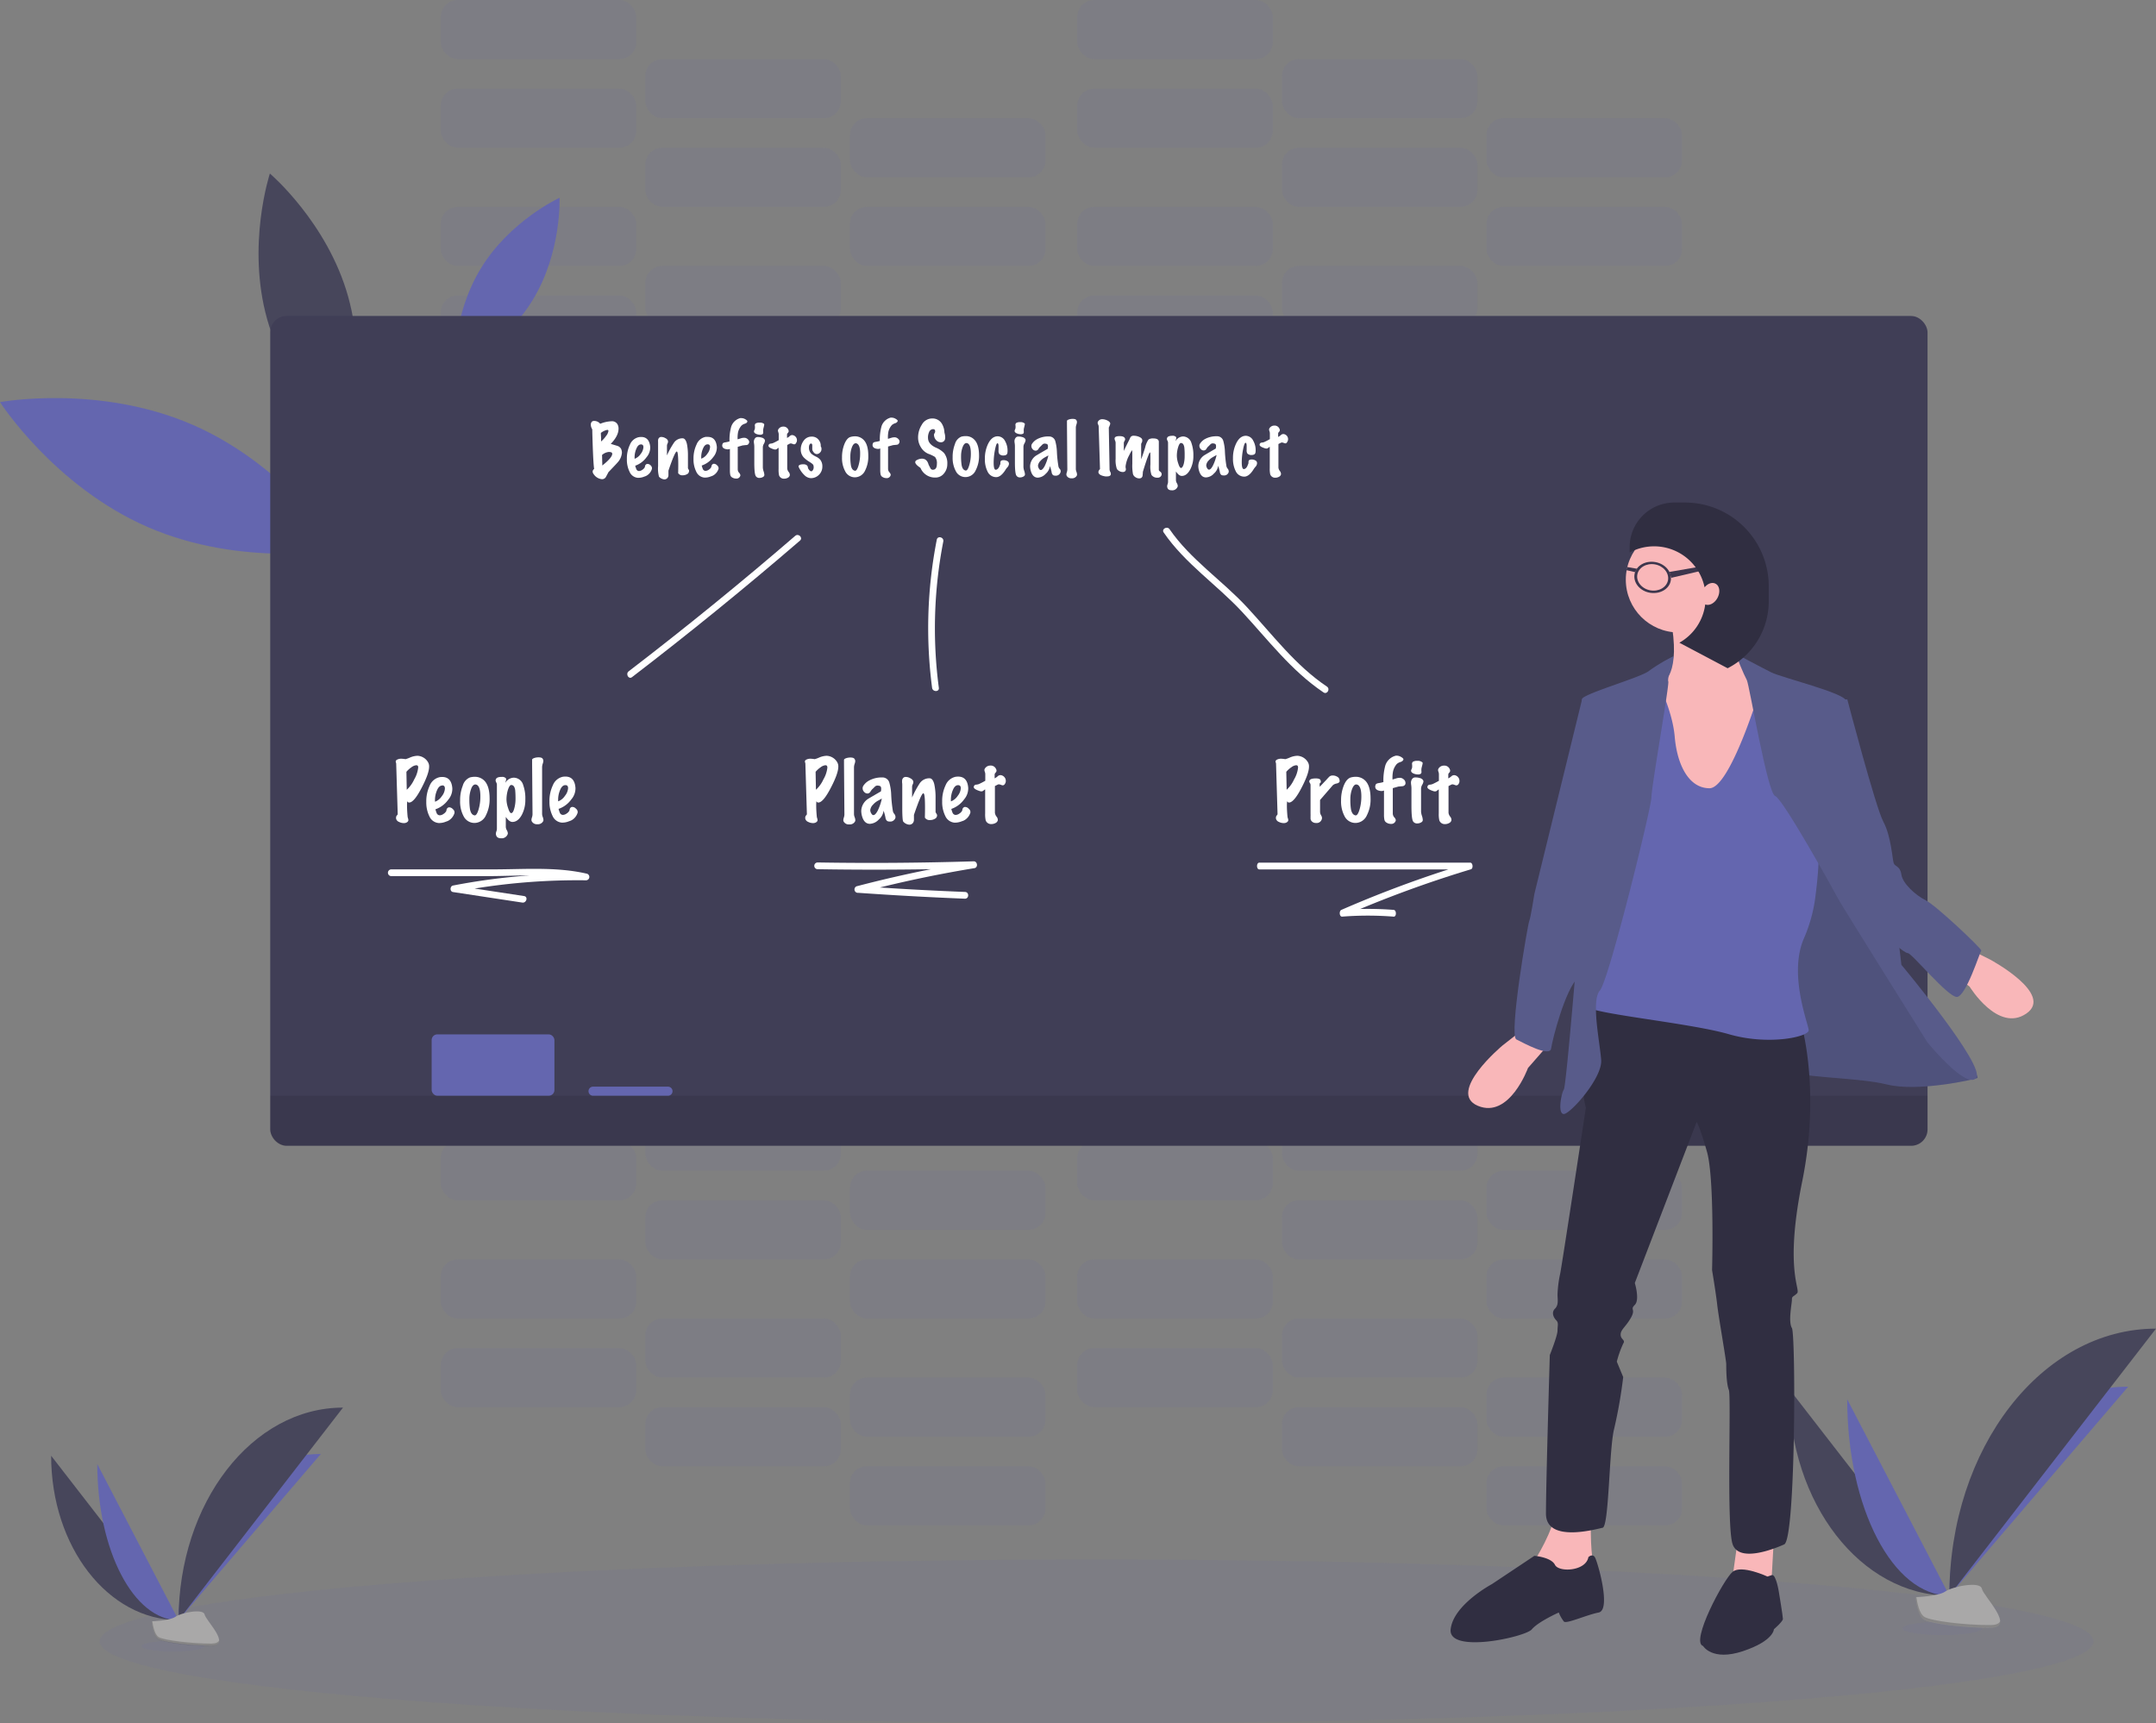 <svg xmlns="http://www.w3.org/2000/svg" viewBox="0 0 639.08 510.8"><rect x="0" y="0" width="639.08" height="510.8" fill="#808080" stroke="none"/><defs><style>.cls-1,.cls-2{fill:#6466af;}.cls-1,.cls-5{opacity:0.1;}.cls-1,.cls-5,.cls-7{isolation:isolate;}.cls-3{fill:#47465b;}.cls-4{fill:#403e56;}.cls-5,.cls-7{fill:#010101;}.cls-6{fill:#a9a8a8;}.cls-7{opacity:0.2;}.cls-8{fill:#fff;}.cls-9{fill:#585b8a;}.cls-10{fill:#f9b7b9;}.cls-11{fill:#302e41;}.cls-12{fill:#3d364d;}</style></defs><title>Asset 6</title><g id="Layer_2" data-name="Layer 2"><g id="Layer_1-2" data-name="Layer 1"><rect class="cls-1" x="130.65" y="87.6" width="57.95" height="17.52" rx="5.01"></rect><rect class="cls-1" x="191.29" y="105.13" width="57.95" height="17.52" rx="5.01"></rect><rect class="cls-1" x="251.94" y="122.65" width="57.95" height="17.52" rx="5.01"></rect><rect class="cls-1" x="130.65" y="61.32" width="57.95" height="17.52" rx="5.01"></rect><rect class="cls-1" x="191.29" y="78.84" width="57.95" height="17.52" rx="5.01"></rect><rect class="cls-1" x="251.94" y="96.36" width="57.95" height="17.52" rx="5.01"></rect><rect class="cls-1" x="319.33" y="87.6" width="57.95" height="17.52" rx="5.01"></rect><rect class="cls-1" x="379.98" y="105.13" width="57.95" height="17.52" rx="5.01"></rect><rect class="cls-1" x="440.63" y="122.65" width="57.95" height="17.52" rx="5.01"></rect><rect class="cls-1" x="319.33" y="61.32" width="57.95" height="17.52" rx="5.01"></rect><rect class="cls-1" x="379.98" y="78.84" width="57.95" height="17.52" rx="5.01"></rect><rect class="cls-1" x="440.63" y="96.36" width="57.95" height="17.52" rx="5.01"></rect><rect class="cls-1" x="130.65" y="26.28" width="57.95" height="17.52" rx="5.01"></rect><rect class="cls-1" x="191.29" y="43.8" width="57.95" height="17.52" rx="5.01"></rect><rect class="cls-1" x="251.94" y="61.32" width="57.95" height="17.52" rx="5.01"></rect><rect class="cls-1" x="130.65" width="57.95" height="17.52" rx="5.01"></rect><rect class="cls-1" x="191.29" y="17.52" width="57.95" height="17.52" rx="5.01"></rect><rect class="cls-1" x="251.94" y="35.04" width="57.95" height="17.52" rx="5.01"></rect><rect class="cls-1" x="319.33" y="26.28" width="57.95" height="17.52" rx="5.01"></rect><rect class="cls-1" x="379.98" y="43.8" width="57.95" height="17.52" rx="5.01"></rect><rect class="cls-1" x="440.63" y="61.32" width="57.95" height="17.52" rx="5.01"></rect><rect class="cls-1" x="319.33" width="57.95" height="17.52" rx="5.01"></rect><rect class="cls-1" x="379.98" y="17.52" width="57.95" height="17.52" rx="5.01"></rect><rect class="cls-1" x="440.63" y="35.04" width="57.95" height="17.52" rx="5.01"></rect><rect class="cls-1" x="130.65" y="399.61" width="57.95" height="17.52" rx="5.01"></rect><rect class="cls-1" x="191.29" y="417.13" width="57.95" height="17.52" rx="5.01"></rect><rect class="cls-1" x="251.94" y="434.65" width="57.95" height="17.52" rx="5.01"></rect><rect class="cls-1" x="130.65" y="373.33" width="57.95" height="17.52" rx="5.01"></rect><rect class="cls-1" x="191.29" y="390.85" width="57.95" height="17.52" rx="5.01"></rect><rect class="cls-1" x="251.94" y="408.37" width="57.95" height="17.52" rx="5.01"></rect><rect class="cls-1" x="319.33" y="399.61" width="57.95" height="17.52" rx="5.01"></rect><rect class="cls-1" x="379.98" y="417.13" width="57.95" height="17.52" rx="5.01"></rect><rect class="cls-1" x="440.63" y="434.65" width="57.95" height="17.52" rx="5.01"></rect><rect class="cls-1" x="319.33" y="373.33" width="57.95" height="17.52" rx="5.01"></rect><rect class="cls-1" x="379.98" y="390.85" width="57.95" height="17.52" rx="5.01"></rect><rect class="cls-1" x="440.63" y="408.37" width="57.95" height="17.52" rx="5.01"></rect><rect class="cls-1" x="130.65" y="338.29" width="57.95" height="17.52" rx="5.01"></rect><rect class="cls-1" x="191.29" y="355.81" width="57.95" height="17.52" rx="5.01"></rect><rect class="cls-1" x="251.94" y="373.33" width="57.95" height="17.52" rx="5.01"></rect><rect class="cls-1" x="130.65" y="312.01" width="57.95" height="17.52" rx="5.01"></rect><rect class="cls-1" x="191.29" y="329.53" width="57.95" height="17.52" rx="5.01"></rect><rect class="cls-1" x="251.94" y="347.05" width="57.95" height="17.52" rx="5.01"></rect><rect class="cls-1" x="319.33" y="338.29" width="57.95" height="17.52" rx="5.01"></rect><rect class="cls-1" x="379.98" y="355.81" width="57.95" height="17.52" rx="5.01"></rect><rect class="cls-1" x="440.63" y="373.33" width="57.95" height="17.52" rx="5.01"></rect><rect class="cls-1" x="319.33" y="312.01" width="57.95" height="17.52" rx="5.01"></rect><rect class="cls-1" x="379.98" y="329.53" width="57.95" height="17.52" rx="5.01"></rect><rect class="cls-1" x="440.63" y="347.05" width="57.95" height="17.52" rx="5.01"></rect><ellipse class="cls-1" cx="325.06" cy="486.54" rx="295.5" ry="24.26"></ellipse><path class="cls-2" d="M57,125.88c27.87,12.08,43.88,37.06,43.88,37.06s-29.17,5.4-57-6.67S0,119.2,0,119.2,29.17,113.81,57,125.88Z"></path><path class="cls-2" d="M142.56,79.52c8.62-14.15,23.3-20.89,23.3-20.89s.67,16.13-7.92,30.24-23.31,20.84-23.31,20.84S133.93,93.59,142.56,79.52Z"></path><path class="cls-3" d="M79.2,94.66c6.17,22,23.16,36.5,23.16,36.5s7-21.21.84-43.23S80,51.44,80,51.44,73,72.64,79.2,94.66Z"></path><rect class="cls-4" x="80.1" y="93.67" width="491.26" height="245.97" rx="4.86"></rect><path class="cls-5" d="M80.1,324.81H571.36v10a4.86,4.86,0,0,1-4.86,4.86H85a4.87,4.87,0,0,1-4.86-4.86v-10Z"></path><rect class="cls-2" x="127.95" y="306.62" width="36.39" height="18.19" rx="1.68"></rect><path class="cls-2" d="M175.8,322.12H198a1.34,1.34,0,0,1,1.35,1.34h0a1.34,1.34,0,0,1-1.35,1.35H175.8a1.34,1.34,0,0,1-1.35-1.35h0A1.34,1.34,0,0,1,175.8,322.12Z"></path><path class="cls-3" d="M530.34,411.74c0,33.86,21.24,61.26,47.49,61.26"></path><path class="cls-2" d="M577.83,473c0-34.24,23.7-61.94,53-61.94"></path><path class="cls-2" d="M547.55,414.81c0,32.17,13.54,58.19,30.28,58.19"></path><path class="cls-3" d="M577.83,473c0-43.74,27.4-79.15,61.25-79.15"></path><ellipse class="cls-1" cx="575.77" cy="482.71" rx="11.81" ry="1.99"></ellipse><path class="cls-6" d="M567.84,473.44s6.74-.21,8.76-1.66,10.36-3.17,10.86-.85,10.11,11.53,2.52,11.59-17.67-1.19-19.69-2.42S567.84,473.44,567.84,473.44Z"></path><path class="cls-7" d="M590.12,481.71c-7.6.06-17.66-1.19-19.69-2.42-1.55-.94-2.16-4.31-2.37-5.86h-.22s.42,5.43,2.45,6.66,12.09,2.48,19.69,2.42c2.2,0,2.95-.8,2.91-1.95C592.59,481.26,591.79,481.7,590.12,481.71Z"></path><path class="cls-3" d="M15.16,431.53c0,27,16.89,48.73,37.77,48.73"></path><path class="cls-2" d="M52.93,480.26C52.93,453,71.8,431,95.1,431"></path><path class="cls-2" d="M28.84,434c0,25.61,10.78,46.29,24.09,46.29"></path><path class="cls-3" d="M52.93,480.26c0-34.8,21.8-63,48.74-63"></path><ellipse class="cls-1" cx="51.3" cy="487.98" rx="9.39" ry="1.59"></ellipse><path class="cls-6" d="M45,480.61s5.36-.17,7-1.35,8.24-2.53,8.64-.68,8.05,9.18,2,9.22-14-.94-15.66-1.92S45,480.61,45,480.61Z"></path><path class="cls-7" d="M62.71,487.22c-6.06,0-14.06-1-15.67-1.93-1.22-.74-1.71-3.43-1.88-4.66H45s.34,4.31,1.95,5.3,9.62,2,15.66,1.92c1.75,0,2.36-.63,2.32-1.56C64.68,486.83,64,487.18,62.71,487.22Z"></path><path class="cls-8" d="M184.35,134.2a4.86,4.86,0,0,1-1.33,2.94c-.17.21-1.06,1.15-2.66,2.82-.26.5-.52,1-.78,1.46a1.28,1.28,0,0,1-1.23.62,3.31,3.31,0,0,1-2.35-1.45,1.37,1.37,0,0,1-.33-.8,1,1,0,0,1,.45-.78q-.21-1.14-.4-6.13c-.1-2.74-.15-4.61-.16-5.61a2.64,2.64,0,0,1-.43-1.4,1.2,1.2,0,0,1,.31-.86.89.89,0,0,1,.65-.23,2.27,2.27,0,0,1,1.82.84,9.83,9.83,0,0,1,3.24-.74,1.89,1.89,0,0,1,1.89.9,2.57,2.57,0,0,1,.31,1.27q0,2.16-2.31,4.53l1.89.57a1.94,1.94,0,0,1,1.16.89A2.8,2.8,0,0,1,184.35,134.2ZM180,127.43a4.67,4.67,0,0,0-1.89.9c0,.13,0,.53.05,1.21s0,1.12,0,1.34a8.51,8.51,0,0,0,1.51-1.68,2.89,2.89,0,0,0,.68-1.45C180.35,127.54,180.22,127.43,180,127.43Zm.72,6.53a3.46,3.46,0,0,0-2.26.91l.08,3.12q2.94-2.33,2.94-3.48C181.44,134.14,181.18,134,180.68,134Z"></path><path class="cls-8" d="M193.24,139a3.39,3.39,0,0,1-1.1,1.67,2.94,2.94,0,0,1-1.13.6,4.64,4.64,0,0,1-1.95.37,2.92,2.92,0,0,1-2.43-1.76,8.06,8.06,0,0,1-.81-3.78,9.41,9.41,0,0,1,.89-4.26,3.65,3.65,0,0,1,2.69-2.26,4.72,4.72,0,0,1,.64-.05q2.44,0,2.7,3a4.44,4.44,0,0,1-1.09,3,6.94,6.94,0,0,1-3.36,2.52,7.38,7.38,0,0,0,.35,1.06.86.86,0,0,0,.78.52,1.79,1.79,0,0,0,1-.38,1.92,1.92,0,0,0,.61-.59c.06,0,.11-.18.17-.47a.78.78,0,0,1,.43-.6.61.61,0,0,1,.28-.07,1.32,1.32,0,0,1,1,.49A1.08,1.08,0,0,1,193.24,139ZM190,131.74c-.55,0-1,.4-1.33,1.18a6.41,6.41,0,0,0-.55,3.08,3.75,3.75,0,0,0,1.79-1.44,3.54,3.54,0,0,0,.81-2C190.72,132,190.48,131.74,190,131.74Z"></path><path class="cls-8" d="M204.22,139.79a1,1,0,0,1-.59.78,2.46,2.46,0,0,1-1.24.32,1.43,1.43,0,0,1-1.37-.64q.15-6.33-.39-6.41t-2.49,5.68v1.23a1.34,1.34,0,0,1-.4,1.05,1.23,1.23,0,0,1-.81.31,2.46,2.46,0,0,1-1.59-.8,9.15,9.15,0,0,1-.27-3.12q0,1.78,0-6.64c0-.12,0-.29,0-.51a3.38,3.38,0,0,1,0-.46,1.07,1.07,0,0,1,.2-.68.87.87,0,0,1,.78-.37,2.33,2.33,0,0,1,1.16.34,1.49,1.49,0,0,1,.73.65,1,1,0,0,1,.08.41,1.34,1.34,0,0,1-.16.57,1.57,1.57,0,0,0-.16.62V135a24.71,24.71,0,0,1,2-3.65,3,3,0,0,1,2.65-1.42c.59,0,1,.59,1.26,1.64a17.39,17.39,0,0,1,.31,3.54c0,1.23,0,2.46,0,3.7a2.51,2.51,0,0,0,.29.51A.84.84,0,0,1,204.22,139.79Z"></path><path class="cls-8" d="M213,138.93a3.42,3.42,0,0,1-1.11,1.67,2.85,2.85,0,0,1-1.13.6,4.59,4.59,0,0,1-1.95.37,2.91,2.91,0,0,1-2.43-1.76,8.06,8.06,0,0,1-.81-3.78,9.54,9.54,0,0,1,.9-4.26,3.62,3.62,0,0,1,2.68-2.26,4.85,4.85,0,0,1,.64,0q2.44,0,2.7,3a4.48,4.48,0,0,1-1.08,3A7,7,0,0,1,208,138a7.66,7.66,0,0,0,.35,1.07.88.88,0,0,0,.78.51,1.85,1.85,0,0,0,1-.37,2.09,2.09,0,0,0,.62-.6s.1-.18.16-.46a.82.82,0,0,1,.43-.61.65.65,0,0,1,.29-.06,1.33,1.33,0,0,1,.95.48A1.11,1.11,0,0,1,213,138.93Zm-3.25-7.22c-.54,0-1,.39-1.33,1.17a6.41,6.41,0,0,0-.55,3.08,3.59,3.59,0,0,0,1.79-1.44,3.63,3.63,0,0,0,.82-2C210.48,132,210.23,131.7,209.75,131.71Z"></path><path class="cls-8" d="M222,131.33a.82.82,0,0,1-.75.6c-.37,0-.74.08-1.1.1l-1.47.42v6.68a1.54,1.54,0,0,0,.39,1,1.41,1.41,0,0,1,.39.72.72.72,0,0,1-.06.29,1.16,1.16,0,0,1-1.21.72,2.2,2.2,0,0,1-1.1-.29,1.18,1.18,0,0,1-.61-.73,6.4,6.4,0,0,1-.12-1.36l0-6.41a1.58,1.58,0,0,1-.86.12c-.95-.12-1.42-.5-1.42-1.14a1.28,1.28,0,0,1,.18-.62c.09-.14.33-.24.74-.31a9.6,9.6,0,0,0,1.24-.27,14.41,14.41,0,0,1,.52-4.42,3.89,3.89,0,0,1,2.67-2.49,1.06,1.06,0,0,1,.33,0,2.33,2.33,0,0,1,1.2.36q.63.38.57.66c-.06.29-.3.5-.74.64a2.43,2.43,0,0,0-1,.56,4.59,4.59,0,0,0-1,1.89,8.78,8.78,0,0,0-.14,2.18l1-.31a3.15,3.15,0,0,1,1-.15,1.48,1.48,0,0,1,1,.43,1.18,1.18,0,0,1,.44.88A.92.92,0,0,1,222,131.33Z"></path><path class="cls-8" d="M226.75,130.66a2.25,2.25,0,0,1-.32.9,2.15,2.15,0,0,0-.31,1v6a4.07,4.07,0,0,0,.23,1.16,4.32,4.32,0,0,1,.22,1,.68.68,0,0,1-.32.62,2.05,2.05,0,0,1-1.11.33,1.2,1.2,0,0,1-1.11-.54c-.29-.43-.44-1.74-.44-3.92,0-.52,0-1.33,0-2.44s0-1.9,0-2.41a6.14,6.14,0,0,0-.06-.75,4.55,4.55,0,0,1-.07-.67,1.63,1.63,0,0,1,.49-1.17,1.06,1.06,0,0,1,.76-.21,3.89,3.89,0,0,1,1.11.17,1.33,1.33,0,0,1,.71.4A.75.75,0,0,1,226.75,130.66Zm-.28-5a.29.29,0,0,1,.06.21,2.91,2.91,0,0,1-.12.63c-.09.37-.15.63-.18.76a3.92,3.92,0,0,0,0,.91c0,.29-.08.47-.25.56a1.42,1.42,0,0,1-.65.14,3.28,3.28,0,0,1-1.13-.22c-.47-.2-.7-.45-.7-.76a1.1,1.1,0,0,1,.12-.41,1.36,1.36,0,0,0,.14-.42,3.41,3.41,0,0,0,0-.82.74.74,0,0,1,.21-.7,2,2,0,0,1,1.17-.25A1.78,1.78,0,0,1,226.47,125.65Z"></path><path class="cls-8" d="M235.45,131.72a1.75,1.75,0,0,1-.52-.14,1.88,1.88,0,0,0-.53-.13.75.75,0,0,0-.29.06l-.76.4v7a2,2,0,0,0,.43,1,1.41,1.41,0,0,1,.34,1,1.1,1.1,0,0,1-.61.72,2.22,2.22,0,0,1-1.08.27,1.5,1.5,0,0,1-1.5-1,7.4,7.4,0,0,1-.14-1.82c0-.69,0-1.76,0-3.21,0-1.65,0-2.69,0-3.13a1.71,1.71,0,0,0-.41.28.89.89,0,0,1-.57.24,1.92,1.92,0,0,1-.58-.12c-1-.33-1.44-.66-1.44-1a.65.65,0,0,1,.06-.26.61.61,0,0,1,.54-.37,3.94,3.94,0,0,0,.72-.15,16.4,16.4,0,0,0,1.72-.89v-1.79a1.78,1.78,0,0,0-.12-.54,2,2,0,0,1-.11-.5.62.62,0,0,1,.1-.35,1.65,1.65,0,0,1,1.44-.83,1.53,1.53,0,0,1,1.48.82,1.31,1.31,0,0,1,.17.54.81.81,0,0,1-.25.51.79.79,0,0,0-.25.49v1a3.33,3.33,0,0,0,.82-.56,1,1,0,0,1,.59-.28.49.49,0,0,1,.23,0,1.53,1.53,0,0,1,1.3,1.56,1.3,1.3,0,0,1-.24.74A.7.7,0,0,1,235.45,131.72Z"></path><path class="cls-8" d="M243.76,138.28a3.35,3.35,0,0,1-1,2.46,3.31,3.31,0,0,1-2.42,1,2.85,2.85,0,0,1-1.84-.84,7.46,7.46,0,0,1-1.33-1.66c-.35-.58-.5-.94-.46-1.09.15-.34.62-.52,1.42-.52a1.84,1.84,0,0,1,.78.14,1,1,0,0,1,.56.68,1,1,0,0,0,.2.6c.29.43.55.65.79.65s.34-.12.5-.36a1.48,1.48,0,0,0,.23-.85,1.91,1.91,0,0,0-.1-.62c-.07-.2-.44-.52-1.11-.94a8.48,8.48,0,0,1-1.73-1.33,3.36,3.36,0,0,1-.89-2.3,4.31,4.31,0,0,1,.9-2.71,2.8,2.8,0,0,1,2.3-1.16,2.5,2.5,0,0,1,2.2,1.08,2.62,2.62,0,0,1,.52,1.79,1.2,1.2,0,0,1,.22.82,1.34,1.34,0,0,1-.45,1.05,1.31,1.31,0,0,1-.92.43c-.46,0-.87-.3-1.21-.92a1.24,1.24,0,0,1-.15-.66c0-.12,0-.3,0-.52s0-.39,0-.49c0-.35-.13-.53-.39-.53s-.6.39-.59,1.17a2.45,2.45,0,0,0,.78,1.91,6.37,6.37,0,0,0,1.34.82,3.58,3.58,0,0,1,1.25.93A3.12,3.12,0,0,1,243.76,138.28Z"></path><path class="cls-8" d="M256,130.4q1.38,1.4,1.38,4.71a9.14,9.14,0,0,1-.95,4.38,3.36,3.36,0,0,1-3,2,3.2,3.2,0,0,1-2.92-1.83,8.18,8.18,0,0,1-.92-4.06,10.44,10.44,0,0,1,.69-3.91c.5-1.24,1.12-2,1.89-2.18a4.64,4.64,0,0,1,1.24-.17A3.5,3.5,0,0,1,256,130.4Zm-2.34,1c-.46,0-.85.39-1.17,1.28a7.5,7.5,0,0,0-.43,2.55,15.24,15.24,0,0,0,.17,2.73c.19,1,.59,1.49,1.2,1.58.38.06.73-.47,1.06-1.58a12.33,12.33,0,0,0,.47-3.44C255,132.51,254.52,131.47,253.66,131.39Z"></path><path class="cls-8" d="M266.56,131.24a.82.82,0,0,1-.75.6l-1.09.11-1.48.41V139a1.57,1.57,0,0,0,.39,1,1.34,1.34,0,0,1,.39.72.71.71,0,0,1-.06.28,1.17,1.17,0,0,1-1.21.73,2.12,2.12,0,0,1-1.1-.3,1.18,1.18,0,0,1-.61-.73,6.3,6.3,0,0,1-.12-1.35l0-6.42a1.49,1.49,0,0,1-.86.13c-.94-.12-1.42-.51-1.42-1.15a1.31,1.31,0,0,1,.18-.62c.09-.14.33-.24.74-.31a9.6,9.6,0,0,0,1.24-.27,14.78,14.78,0,0,1,.52-4.42,3.91,3.91,0,0,1,2.67-2.49,1.11,1.11,0,0,1,.33,0,2.35,2.35,0,0,1,1.2.37c.42.24.61.46.57.65s-.3.5-.74.64a2.54,2.54,0,0,0-1,.56,4.59,4.59,0,0,0-1,1.89,8.78,8.78,0,0,0-.14,2.18l1-.31a3.15,3.15,0,0,1,1-.15,1.53,1.53,0,0,1,1,.43,1.19,1.19,0,0,1,.44.89A.9.9,0,0,1,266.56,131.24Z"></path><path class="cls-8" d="M280.8,137.55a4.27,4.27,0,0,1-1,2.81,3.18,3.18,0,0,1-2.52,1.2,4.64,4.64,0,0,1-4.44-2.87c-1-.67-1.55-1.23-1.55-1.7a.68.68,0,0,1,.43-.58,3.33,3.33,0,0,1,1.54-.45q1.53,0,2,1.8c.17.33.34.66.52,1a.79.79,0,0,0,.72.49c.8,0,1.21-.58,1.21-1.73a2.91,2.91,0,0,0-.56-2.07,10.74,10.74,0,0,0-2-.94,4.69,4.69,0,0,1-2.22-2,5.3,5.3,0,0,1-.79-2.65,7,7,0,0,1,1.1-3.95,3.49,3.49,0,0,1,3-1.86,3.22,3.22,0,0,1,3,1.64,5.43,5.43,0,0,1,.71,2.55,5.17,5.17,0,0,1,.23,1.42,2.17,2.17,0,0,1-.1.68,1.2,1.2,0,0,1-1.22.76,1.8,1.8,0,0,1-1.23-.49,2.36,2.36,0,0,1-.76-1.5.93.93,0,0,1,.13-.66,1.67,1.67,0,0,0,.19-.37.1.1,0,0,0,0-.08.75.75,0,0,0,0-.21q0-.61-.72-.57a1.33,1.33,0,0,0-1.09.92,3.8,3.8,0,0,0-.3,1.75q.06,1.76,2.31,2.79a7.45,7.45,0,0,1,2.45,1.62A4.9,4.9,0,0,1,280.8,137.55Z"></path><path class="cls-8" d="M288.82,130.34q1.38,1.4,1.39,4.7a9.2,9.2,0,0,1-1,4.38,3.31,3.31,0,0,1-3,2,3.18,3.18,0,0,1-2.92-1.82,8.23,8.23,0,0,1-.91-4.07,10.52,10.52,0,0,1,.69-3.91,3.28,3.28,0,0,1,1.89-2.18,4.56,4.56,0,0,1,1.23-.16A3.41,3.41,0,0,1,288.82,130.34Zm-2.34,1c-.45,0-.84.38-1.17,1.28a7.46,7.46,0,0,0-.43,2.55,16.45,16.45,0,0,0,.17,2.73c.2,1,.6,1.48,1.2,1.58.38.05.74-.48,1.06-1.59a11.85,11.85,0,0,0,.47-3.43C287.78,132.45,287.34,131.41,286.48,131.33Z"></path><path class="cls-8" d="M299.07,137.51a1.62,1.62,0,0,1-.39.93,5.35,5.35,0,0,0-.74,1c-.86,1.31-1.75,2-2.66,2a2.81,2.81,0,0,1-2.54-1.64,8,8,0,0,1-.8-3.78,9.87,9.87,0,0,1,1-4.55c.73-1.42,1.66-2.14,2.82-2.14a2.52,2.52,0,0,1,2.2,1.49,5.66,5.66,0,0,1,.7,2.78,3.88,3.88,0,0,1-.06.72c-.09.46-.48.7-1.17.7a1.63,1.63,0,0,1-1.23-.45,1.7,1.7,0,0,1-.21-1.05c0-.14,0-.34,0-.6v-.59q0-.93-.33-.93c-.24,0-.48.68-.74,2a20.1,20.1,0,0,0-.38,3.79c0,1.37.21,2.06.62,2.06s.93-.44,1.19-1.3a1.21,1.21,0,0,0,.18-.74c0-.33.08-.55.25-.65a1.38,1.38,0,0,1,.72-.15,2.07,2.07,0,0,1,1.07.26A.88.88,0,0,1,299.07,137.51Z"></path><path class="cls-8" d="M304,130.51a2.31,2.31,0,0,1-.32.9,2.15,2.15,0,0,0-.31,1v6a4.07,4.07,0,0,0,.23,1.16,4.32,4.32,0,0,1,.22,1,.68.68,0,0,1-.32.61,2.06,2.06,0,0,1-1.11.34,1.2,1.2,0,0,1-1.11-.54c-.29-.43-.44-1.74-.44-3.92,0-.52,0-1.33,0-2.44s0-1.9,0-2.41a6.14,6.14,0,0,0-.06-.75,4.55,4.55,0,0,1-.07-.67,1.63,1.63,0,0,1,.49-1.17,1.06,1.06,0,0,1,.76-.21,3.89,3.89,0,0,1,1.11.17,1.33,1.33,0,0,1,.71.4A.75.75,0,0,1,304,130.51Zm-.28-5a.28.28,0,0,1,.06.2,2.87,2.87,0,0,1-.12.64l-.18.76a3.92,3.92,0,0,0,0,.91c0,.29-.08.47-.25.56a1.42,1.42,0,0,1-.65.14,3.08,3.08,0,0,1-1.13-.23c-.47-.19-.7-.44-.7-.76a1.11,1.11,0,0,1,.12-.4,1.36,1.36,0,0,0,.14-.42,3.41,3.41,0,0,0,0-.82.73.73,0,0,1,.21-.7,2,2,0,0,1,1.17-.25A1.79,1.79,0,0,1,303.69,125.5Z"></path><path class="cls-8" d="M314.35,140a1.41,1.41,0,0,1-1.52,1,1.38,1.38,0,0,1-.66-.14,1.33,1.33,0,0,1-.45-.91,14.53,14.53,0,0,0-.5-1.82,3.59,3.59,0,0,1-1.23,2.29,3.39,3.39,0,0,1-2.36,1.17c-1,0-1.69-.66-2.08-2a5.17,5.17,0,0,1-.21-1.4,3.93,3.93,0,0,1,2-3.27c1.06-.63,2.14-1.26,3.22-1.88a3.23,3.23,0,0,0,.08-.68c0-.42-.12-.67-.35-.75a2.13,2.13,0,0,0-.6-.11.93.93,0,0,0-.7.28l-.53.53a2.88,2.88,0,0,0-.63.76,1,1,0,0,1-.68.51,1.14,1.14,0,0,1-1-.37,1.39,1.39,0,0,1-.43-1,1.12,1.12,0,0,1,.16-.6,4.23,4.23,0,0,1,1.42-1.36,6.84,6.84,0,0,1,3.59-.87,1.9,1.9,0,0,1,1.9,1.31,14.18,14.18,0,0,1,.5,3.31,35.24,35.24,0,0,0,.46,4.3,1.66,1.66,0,0,0,.35.67,1,1,0,0,1,.27,1ZM310.76,135l-1.22.68a4.86,4.86,0,0,0-1.12.93,2.41,2.41,0,0,0-.74,1.44,1.9,1.9,0,0,0,.38,1,.54.54,0,0,0,.45.28c.35,0,.74-.4,1.16-1.19A14.11,14.11,0,0,0,310.76,135Z"></path><path class="cls-8" d="M319.18,141a1.56,1.56,0,0,1-1.52.78,1.54,1.54,0,0,1-1.44-.69.9.9,0,0,1-.12-.46,2.45,2.45,0,0,1,.14-.67,3.06,3.06,0,0,0,.14-.79l-.11-13.27v-1.11c0-.18.23-.33.58-.45a3.49,3.49,0,0,1,1.08-.17c.57,0,.92.1,1.07.3a1.09,1.09,0,0,1,.23.64,2.85,2.85,0,0,1-.16.75,3,3,0,0,0-.17.85l0,12.34a2.6,2.6,0,0,0,.18.81,2.72,2.72,0,0,1,.17.73A.83.83,0,0,1,319.18,141Z"></path><path class="cls-8" d="M329.25,140.7c-.12.34-.48.52-1.07.52-.16,0-.34,0-.53,0-1.13-.18-1.79-.51-2-1a.71.71,0,0,1-.06-.28,1.23,1.23,0,0,1,.47-.87q-.09-3.08-.39-12.58a1.33,1.33,0,0,0-.15-.62,1.45,1.45,0,0,1-.16-.53,1.11,1.11,0,0,1,.47-.78,1.35,1.35,0,0,1,.92-.29,3.53,3.53,0,0,1,1.44.35c.6.28.91.63.91,1a5.57,5.57,0,0,1-.43,1.12l.23,12.45a1.57,1.57,0,0,0,.18.63,1.39,1.39,0,0,1,.19.6A1,1,0,0,1,329.25,140.7Z"></path><path class="cls-8" d="M344.3,140.84a1.16,1.16,0,0,1-1.22.76,2,2,0,0,1-1.76-.82,8,8,0,0,1-.32-3.1v-1.09c0-.48,0-.82,0-1,0-1,0-1.45-.15-1.48s-.9,1.84-2.08,5.76c0,0,0,.34-.08,1a.94.94,0,0,1-.41.8,1.21,1.21,0,0,1-.6.14,2,2,0,0,1-1.15-.38,1.64,1.64,0,0,1-.7-.93,13.33,13.33,0,0,1-.19-3c0-2.18,0-3.22,0-3.14,0-.58-.06-.87-.12-.89a16.39,16.39,0,0,0-.82,1.51,9.12,9.12,0,0,0-1,2.87,2.2,2.2,0,0,0,0,1,.91.91,0,0,1-.19.84,1,1,0,0,1-.71.23,2.09,2.09,0,0,1-1-.27,2,2,0,0,1-.73-.63,7.81,7.81,0,0,1-.38-3c0-1.62,0-3.23,0-4.85a2.47,2.47,0,0,0-.16-.58,1.62,1.62,0,0,1-.15-.55.74.74,0,0,1,.1-.35c.18-.27.63-.41,1.36-.41.89,0,1.42.21,1.6.65a.62.62,0,0,1,.07.29,1.26,1.26,0,0,1-.2.53,1.29,1.29,0,0,0-.19.58v2.34c.41-.86.95-2,1.62-3.29l.24-.53a1.29,1.29,0,0,1,.33-.48,1.17,1.17,0,0,1,.76-.2,4,4,0,0,1,1.66.36c.55.25.84.54.85.88a1.39,1.39,0,0,1-.15.82.87.87,0,0,0-.17.46l0,4.44c.22-.49.62-1.66,1.19-3.5a6.51,6.51,0,0,1,1-2.34,2.26,2.26,0,0,1,1.34-.33c1.09,0,1.66.31,1.71.94,0,1.67,0,4.47,0,8.38,0,.16.14.34.42.55a.87.87,0,0,1,.41.67A1.29,1.29,0,0,1,344.3,140.84Z"></path><path class="cls-8" d="M353.74,135.14a8.45,8.45,0,0,1-.92,4c-.68,1.29-1.52,1.94-2.52,1.94-.57,0-1.14-.44-1.73-1.33v2.63a1.91,1.91,0,0,0,.27.84,1.88,1.88,0,0,1,.27.78.86.86,0,0,1-.1.41,1.67,1.67,0,0,1-1.68.93c-.69,0-1.12-.24-1.28-.74a1.33,1.33,0,0,1-.08-.47,2,2,0,0,1,.13-.61,2,2,0,0,0,.13-.64l0-11.7a1.23,1.23,0,0,0-.17-.54,1.23,1.23,0,0,1-.16-.53.8.8,0,0,1,.08-.35c.16-.38.67-.57,1.52-.58a1.35,1.35,0,0,1,1.07.33.46.46,0,0,1,.1.31,1.48,1.48,0,0,1-.1.45,2.34,2.34,0,0,0-.12.48,2.71,2.71,0,0,1,2.21-1.37,2.64,2.64,0,0,1,2.5,1.93A10.75,10.75,0,0,1,353.74,135.14Zm-2.59,0a20.3,20.3,0,0,0-.09-2.49c-.14-.89-.48-1.33-1-1.33-.31,0-.6.43-.85,1.29a8.61,8.61,0,0,0-.37,2.53,7.21,7.21,0,0,0,.41,2.22c.28.91.55,1.36.83,1.36s.6-.42.82-1.26A9.11,9.11,0,0,0,351.15,135.15Z"></path><path class="cls-8" d="M364.21,139.93a1.39,1.39,0,0,1-1.52,1,1.29,1.29,0,0,1-.66-.14,1.32,1.32,0,0,1-.45-.9,13.18,13.18,0,0,0-.5-1.83,3.59,3.59,0,0,1-1.23,2.29,3.37,3.37,0,0,1-2.36,1.17c-1,0-1.69-.66-2.08-2a5.12,5.12,0,0,1-.21-1.4,3.94,3.94,0,0,1,1.95-3.27c1.07-.63,2.14-1.26,3.22-1.88a2.69,2.69,0,0,0,.09-.67c0-.43-.12-.68-.36-.75a1.87,1.87,0,0,0-.59-.12,1,1,0,0,0-.71.28l-.52.53a2.69,2.69,0,0,0-.64.76.93.93,0,0,1-.68.51,1.11,1.11,0,0,1-1-.36,1.4,1.4,0,0,1-.44-1,1.13,1.13,0,0,1,.17-.6,4.1,4.1,0,0,1,1.41-1.36,7.05,7.05,0,0,1,3.6-.87,1.89,1.89,0,0,1,1.89,1.32,13.55,13.55,0,0,1,.5,3.3,37.13,37.13,0,0,0,.46,4.3,1.68,1.68,0,0,0,.35.68,1.22,1.22,0,0,1,.31.72A.9.9,0,0,1,364.21,139.93Zm-3.59-5.05c-.41.22-.81.45-1.22.69a4.77,4.77,0,0,0-1.12.92,2.41,2.41,0,0,0-.73,1.44,1.81,1.81,0,0,0,.37,1,.58.58,0,0,0,.45.29c.36,0,.74-.4,1.16-1.2A13.46,13.46,0,0,0,360.62,134.88Z"></path><path class="cls-8" d="M372.61,137.37a1.57,1.57,0,0,1-.39.92,6.06,6.06,0,0,0-.74,1c-.86,1.32-1.75,2-2.66,2a2.79,2.79,0,0,1-2.54-1.64,8,8,0,0,1-.8-3.78,9.83,9.83,0,0,1,1-4.54c.73-1.43,1.66-2.14,2.82-2.15a2.51,2.51,0,0,1,2.2,1.5,5.62,5.62,0,0,1,.7,2.77,3.73,3.73,0,0,1-.06.72c-.09.47-.48.7-1.17.71a1.63,1.63,0,0,1-1.23-.45,1.72,1.72,0,0,1-.21-1.05c0-.14,0-.34,0-.6v-.6c0-.61-.11-.92-.33-.92s-.48.68-.74,2a20,20,0,0,0-.38,3.79c0,1.37.21,2,.62,2s.93-.43,1.19-1.29a1.23,1.23,0,0,0,.18-.74c0-.33.08-.55.25-.65a1.37,1.37,0,0,1,.72-.16,2.07,2.07,0,0,1,1.07.27A.87.87,0,0,1,372.61,137.37Z"></path><path class="cls-8" d="M381.05,131.43a1.65,1.65,0,0,1-.52-.13,1.58,1.58,0,0,0-.53-.13.75.75,0,0,0-.29.06l-.76.39,0,7a2,2,0,0,0,.42,1,1.4,1.4,0,0,1,.34,1,1.07,1.07,0,0,1-.61.72,2.21,2.21,0,0,1-1.07.27,1.51,1.51,0,0,1-1.51-1,7.45,7.45,0,0,1-.14-1.83c0-.68,0-1.75,0-3.21,0-1.64,0-2.68,0-3.12a1.53,1.53,0,0,0-.41.28.93.93,0,0,1-.58.24,1.71,1.71,0,0,1-.58-.13c-1-.32-1.44-.66-1.44-1a.74.74,0,0,1,.06-.27.62.62,0,0,1,.54-.37,3.14,3.14,0,0,0,.72-.14,18.72,18.72,0,0,0,1.72-.89v-1.79a1.66,1.66,0,0,0-.12-.54,2,2,0,0,1-.11-.51.64.64,0,0,1,.1-.35,1.64,1.64,0,0,1,1.44-.82,1.53,1.53,0,0,1,1.48.82,1.27,1.27,0,0,1,.17.53.81.81,0,0,1-.25.52.77.77,0,0,0-.25.49v1a3.63,3.63,0,0,0,.82-.56,1,1,0,0,1,.59-.29,1,1,0,0,1,.23,0,1.52,1.52,0,0,1,1.3,1.56,1.28,1.28,0,0,1-.24.74A.68.68,0,0,1,381.05,131.43Z"></path><polygon class="cls-9" points="492.99 196.26 496.42 194.35 512.08 194.35 512.08 203.52 493.37 203.52 492.99 196.26"></polygon><polygon class="cls-10" points="515.51 453.56 513.6 467.3 525.05 469.6 525.82 455.85 515.51 453.56"></polygon><path class="cls-10" d="M460.92,447.83c0,5.35-6.11,14.89-6.11,14.89v5.73l5.35-.76h9.16s4.2-1.53,3.05-4.59-.76-14.5-.76-14.5S460.92,442.49,460.92,447.83Z"></path><path class="cls-11" d="M525.2,466.91c1.3-.39,2.15,5.36,2.15,5.36s1.14,6.87,1.14,7.63-2.67,3.06-2.67,3.06,0,3.43-9.16,6.49-11.84-1.53-11.84-1.53c-3.82-1.15,6.11-19.85,8.78-22s10.31,1.42,10.31,1.42Z"></path><path class="cls-11" d="M460.92,463.87c-1.14-2.29-6.11-2.67-6.11-2.67l-12.59,8.39S430.76,475.7,430,483s22.14,2.29,24.05,0,8-5,8-5a10.77,10.77,0,0,0,1.52,2.68c.77.76,6.49-1.91,10.31-2.68s-.38-15.27-1.14-16.41-1.91,0-1.91,0C470.08,465.78,462.07,466.16,460.92,463.87Z"></path><path class="cls-9" d="M558.65,282.16,535.74,239.4l-11.45,9.93-5,6.49L514.75,281S528.87,314.22,530,316.9s20.23,2.29,29.39,4.58,26-1.53,26.72-1.91-3.43-5.73-3.43-5.73Z"></path><path class="cls-5" d="M558.65,282.16,535.74,239.4l-11.45,9.93-5,6.49L514.75,281S528.87,314.22,530,316.9s20.23,2.29,29.39,4.58,26-1.53,26.72-1.91-3.43-5.73-3.43-5.73Z"></path><path class="cls-11" d="M472.37,296.66c-4.58,0-.76,19.09-.76,20.62s0,4.58-1.53,5,0,6.11,0,6.11-7.25,47.72-7.63,49.24a34,34,0,0,0-.77,6.11c0,1.53.39,3.06-.76,4.2s-.38,2.67.38,3.44.38,1.52.38,3.05-2.29,7.25-2.29,7.25-1.14,38.18-1.14,47,14.89,4.58,16.8,4.2,1.9-23.67,3.43-29.4a141.09,141.09,0,0,0,2.67-15.27l-1.9-4.58a31.15,31.15,0,0,1,1.9-5.34c.77-1.15-.76-1.15-.76-2.67s1.53-2.29,3.05-5-.38-2.29,1.15-3.81,0-6.49,0-6.49l18.32-47.72s.77.76,3.06,8.78,1.52,35.12,1.52,35.12,1.15,6.87,1.53,10.31,2.67,16.41,2.67,17.56,0,5.72.77,7.63-.77,40.47,1.14,45.81,11.84,1.53,15.27,0,3.44-62.22,2.29-64.13,0-7.26,0-8.4.38-.77,1.53-1.91-3.82-6.87,1.53-33.21,0-45.43,0-45.43S477,296.66,472.37,296.66Z"></path><path class="cls-10" d="M575.83,286.36l8,6.1s8.4,13.75,16.8,8-10.69-16-10.69-16l-5.34-2.67Z"></path><path class="cls-10" d="M495.66,186c2.29,15.27-3.44,16.79-3.44,16.79l-4.58,6.88L489.55,223l2.29,13,19.47,5.72L522.38,231s5.35-28.63-2.67-32.45-9.54-21.37-9.54-21.37S493.37,170.69,495.66,186Z"></path><path class="cls-2" d="M531.54,207.33s6.11,40.47,7.26,44.29c.63,2.12,0,9-.74,14.63a44.83,44.83,0,0,1-3.38,12c-4.61,10.75,1.45,25.47,1.45,27.17,0,1.91-11.84,4.58-23.67,1.15s-41.61-6.11-42.38-8.4,8.78-86.66,8.78-86.66l11.84-10.68s5,9.16,5.72,17.56,4.2,15.27,10.31,15.27,14.89-29,14.89-29Z"></path><path class="cls-9" d="M517.8,201.61c.76,1.53,6.11,33.59,8.4,34.36s17.94,29,18.71,30.54,26.34,42.37,26.34,42.37,11.45,14.12,14.5,10.69S563.61,286,563.61,286l-.76-6.49s-15.27-30.53-16.8-34,1.53-35.5,1.15-37.79-19.09-6.87-22.15-8.4-9.89-5.19-9.89-5.19C514,193.52,517,200.08,517.8,201.61Z"></path><path class="cls-9" d="M539.18,232.53c-.76,8.78,18.7,44.66,19.47,45s5.72,5,6.87,5,11.83,13,14.51,13,6.87-13.36,7.25-13.74-13.36-13.37-16.42-14.89-6.87-5-7.25-7.64-1.91-2.29-2.29-3.43-.76-8-3.05-12.22-10.69-36.27-10.69-36.27h-2.29S539.94,223.75,539.18,232.53Z"></path><path class="cls-10" d="M459.56,309l-6.64,7.59s-5.48,15.14-14.85,11.21,7.26-17.85,7.26-17.85l4.71-3.69Z"></path><path class="cls-9" d="M494.51,202c.39.76-5,31.3-5,34.36s-12.6,54.21-15.27,57.26,0,15.27.38,20.61-9.16,16-11.07,16-.76-6.11,0-7.26,4.58-48.48,4.58-48.48l2.68-42s-1.91-23.67-1.91-25.2,17.56-6.48,19.85-8.39a48.07,48.07,0,0,1,7.34-4.36S494.13,201.23,494.51,202Z"></path><path class="cls-9" d="M475.43,227.19s-3.82,59.17-7.64,62.6-7.63,18.33-8,21-8-1.53-10.31-2.67,3.43-34.36,3.82-35.12,1.52-8,1.52-8l14.13-57.65,5.72-.38Z"></path><circle class="cls-10" cx="497.57" cy="171.83" r="15.65"></circle><path class="cls-12" d="M490.68,166.62c-3-.52-5.73,1.08-6.17,3.6s1.6,5,4.57,5.49,5.73-1.09,6.17-3.6S493.64,167.14,490.68,166.62ZM489.2,175c-2.51-.45-4.24-2.53-3.87-4.65s2.71-3.49,5.22-3.05,4.24,2.52,3.88,4.65-2.72,3.49-5.23,3.05Z"></path><polygon class="cls-12" points="503.48 168.04 494.85 169.54 495.4 171.28 503.68 169.35 503.48 168.04"></polygon><polygon class="cls-12" points="482.31 168.08 485.22 168.59 484.67 169.6 482.1 169.01 482.31 168.08"></polygon><path class="cls-11" d="M509.13,177.17c-.84,1.64-2.46,2.49-3.67,2a15.27,15.27,0,0,1-7.66,11.35l14.3,7.57a22.26,22.26,0,0,0,12.19-19.86v-4.43h0a24.83,24.83,0,0,0-24.83-24.83h-3.18a13.22,13.22,0,0,0-13.22,13.22v1.59a15.28,15.28,0,0,1,22.21,10.32c.92-1.11,2.23-1.6,3.22-1.08C509.71,173.6,510,175.48,509.13,177.17Z"></path><path class="cls-8" d="M174,259c-9-2.1-18.51-1.3-27.66-1.29l-30.35,0a1,1,0,0,0,0,2l28.39,0c4.1,0,8.32-.18,12.55-.21a193,193,0,0,0-22.65,3c-.93.18-1,1.78,0,1.93l20.53,3.12c1.25.19,1.8-1.74.53-1.93l-14.65-2.23a191.29,191.29,0,0,1,33.05-2.44A1,1,0,0,0,174,259Z"></path><path class="cls-8" d="M288.61,255.32q-23.12.72-46.24.34a1,1,0,0,0,0,2q16.78.27,33.56,0-10.95,2.17-21.77,5a1,1,0,0,0,.27,2q15.78,1.11,31.59,1.74c1.29,0,1.29-2,0-2q-12.61-.5-25.22-1.32,13.92-3.42,28.08-5.74C290,257.1,289.73,255.29,288.61,255.32Z"></path><path class="cls-8" d="M435.82,255.72l-62.54,0c-.89,0-.89,2,0,2l56.07,0q-16,5.14-31.74,12c-.72.31-.61,2,.19,2a97.82,97.82,0,0,1,15.31,0c.88.07.88-1.93,0-2-3.31-.26-6.62-.34-9.92-.27A339.86,339.86,0,0,1,436,257.69C436.77,257.46,436.58,255.72,435.82,255.72Z"></path><path class="cls-8" d="M235.72,158.84q-24.1,20.79-49.37,40.16c-1,.77,0,2.51,1,1.72q25.45-19.51,49.78-40.47C238.11,159.41,236.69,158,235.72,158.84Z"></path><path class="cls-8" d="M279.61,160.51c.25-1.26-1.68-1.79-1.93-.53a136,136,0,0,0-1.39,43.91c.17,1.26,2.17,1.28,2,0A134.41,134.41,0,0,1,279.61,160.51Z"></path><path class="cls-8" d="M393.33,203.53c-9.37-6.3-16.08-15.33-23.67-23.51-7.39-8-16.77-14.13-23-23.17-.72-1-2.45,0-1.72,1,6.3,9.2,15.76,15.46,23.28,23.57,7.71,8.32,14.55,17.42,24.07,23.82C393.39,206,394.39,204.24,393.33,203.53Z"></path><path class="cls-8" d="M126.85,225.9a2.42,2.42,0,0,1,.35,1.37q0,2-2.19,6.2c-1.52,2.95-2.76,4.43-3.74,4.43a.59.59,0,0,1-.55-.42,10.19,10.19,0,0,0-.07,1.35c0,.92.06,2,.17,3.19a1.93,1.93,0,0,0,.12.53,2.32,2.32,0,0,1,.11.56c0,.29-.2.54-.6.74a1.68,1.68,0,0,1-.74.14,3.08,3.08,0,0,1-1.43-.35,1.37,1.37,0,0,1-.88-1,1.48,1.48,0,0,1,0-.27,1,1,0,0,1,.24-.64c.17-.19.25-.32.25-.38l-.45-15a1,1,0,0,0-.07-.28,1,1,0,0,1-.07-.33c0-.27.2-.49.6-.64a2.47,2.47,0,0,1,1-.19c.11,0,.54,0,1.3.13a8.53,8.53,0,0,0,1.37-.5,6.07,6.07,0,0,1,2.19-.5A3.81,3.81,0,0,1,126.85,225.9Zm-3.45.94a2.71,2.71,0,0,0-1.42.59,7.3,7.3,0,0,0-1.51,1.36l.1,5.32a9.36,9.36,0,0,0,2.21-3.07,8.68,8.68,0,0,0,1.18-3.51C124,227.07,123.77,226.84,123.4,226.84Z"></path><path class="cls-8" d="M134.72,241a3.86,3.86,0,0,1-1.24,1.88,3.19,3.19,0,0,1-1.27.67,5.1,5.1,0,0,1-2.2.42,3.29,3.29,0,0,1-2.74-2,9.31,9.31,0,0,1-.91-4.26,10.79,10.79,0,0,1,1-4.79,4.11,4.11,0,0,1,3-2.55,5.94,5.94,0,0,1,.72-.05q2.74,0,3,3.37a5,5,0,0,1-1.22,3.38,7.72,7.72,0,0,1-3.79,2.83,8.59,8.59,0,0,0,.4,1.21,1,1,0,0,0,.88.57,2,2,0,0,0,1.13-.42,2.26,2.26,0,0,0,.7-.67c.06,0,.12-.2.18-.52a.93.93,0,0,1,.48-.68.7.7,0,0,1,.33-.07,1.48,1.48,0,0,1,1.07.54A1.22,1.22,0,0,1,134.72,241Zm-3.65-8.14c-.61,0-1.11.45-1.5,1.33a7.3,7.3,0,0,0-.62,3.47,4.14,4.14,0,0,0,2-1.63,4,4,0,0,0,.93-2.26C131.88,233.11,131.61,232.81,131.07,232.81Z"></path><path class="cls-8" d="M143.57,231.42q1.55,1.58,1.56,5.3a10.41,10.41,0,0,1-1.08,4.93,3.76,3.76,0,0,1-3.38,2.3,3.59,3.59,0,0,1-3.28-2.06,9.07,9.07,0,0,1-1-4.57,11.32,11.32,0,0,1,.78-4.4,3.7,3.7,0,0,1,2.12-2.46,5.36,5.36,0,0,1,1.39-.19A3.92,3.92,0,0,1,143.57,231.42Zm-2.64,1.12c-.51,0-1,.43-1.32,1.44a8.56,8.56,0,0,0-.48,2.87,18.65,18.65,0,0,0,.19,3.07c.22,1.08.67,1.68,1.35,1.78.43.06.83-.53,1.2-1.78a13.41,13.41,0,0,0,.52-3.87C142.39,233.8,141.9,232.63,140.93,232.54Z"></path><path class="cls-8" d="M155.72,237a9.49,9.49,0,0,1-1,4.47c-.77,1.45-1.72,2.18-2.84,2.18q-.94,0-1.95-1.5v3a2.17,2.17,0,0,0,.3.95,2.19,2.19,0,0,1,.3.88,1,1,0,0,1-.11.46,1.89,1.89,0,0,1-1.9,1.05c-.77,0-1.25-.28-1.43-.83a1.5,1.5,0,0,1-.1-.53,2.27,2.27,0,0,1,.15-.69,2.26,2.26,0,0,0,.15-.73l0-13.16a1.41,1.41,0,0,0-.19-.61,1.46,1.46,0,0,1-.19-.59.88.88,0,0,1,.1-.4c.18-.43.75-.65,1.71-.65a1.49,1.49,0,0,1,1.2.37.51.51,0,0,1,.12.35,1.78,1.78,0,0,1-.12.5,4.86,4.86,0,0,0-.14.54,3,3,0,0,1,2.5-1.53,2.94,2.94,0,0,1,2.8,2.17A11.79,11.79,0,0,1,155.72,237Zm-2.91,0a27.28,27.28,0,0,0-.1-2.8c-.16-1-.54-1.5-1.16-1.5-.36,0-.68.48-1,1.45a10.14,10.14,0,0,0-.42,2.85,8.27,8.27,0,0,0,.47,2.5q.47,1.53.93,1.53c.37,0,.67-.47.92-1.42A10.37,10.37,0,0,0,152.81,237Z"></path><path class="cls-8" d="M161,243.44a1.76,1.76,0,0,1-1.71.89,1.72,1.72,0,0,1-1.62-.79,1,1,0,0,1-.14-.5,3,3,0,0,1,.16-.77,3,3,0,0,0,.16-.88l-.12-14.94V225.2c0-.2.26-.37.64-.5a3.87,3.87,0,0,1,1.23-.2c.63,0,1,.11,1.2.34a1.2,1.2,0,0,1,.26.72,3,3,0,0,1-.19.84,3.54,3.54,0,0,0-.18,1l0,13.89a2.73,2.73,0,0,0,.2.91,2.87,2.87,0,0,1,.19.82A.79.79,0,0,1,161,243.44Z"></path><path class="cls-8" d="M171.23,240.88a3.86,3.86,0,0,1-1.24,1.88,3.26,3.26,0,0,1-1.28.67,5.19,5.19,0,0,1-2.19.42,3.3,3.3,0,0,1-2.74-2,9.31,9.31,0,0,1-.91-4.26,10.66,10.66,0,0,1,1-4.79,4.11,4.11,0,0,1,3-2.55,5.78,5.78,0,0,1,.71-.05q2.76,0,3,3.37a5,5,0,0,1-1.22,3.38,7.76,7.76,0,0,1-3.79,2.83,8.59,8.59,0,0,0,.4,1.21,1,1,0,0,0,.88.57,2,2,0,0,0,1.13-.42,2.1,2.1,0,0,0,.69-.67c.07,0,.13-.2.19-.52a.91.91,0,0,1,.48-.68.7.7,0,0,1,.33-.07,1.48,1.48,0,0,1,1.07.54A1.22,1.22,0,0,1,171.23,240.88Zm-3.65-8.14q-.92,0-1.5,1.32a7.22,7.22,0,0,0-.62,3.48,4.14,4.14,0,0,0,2-1.63,4,4,0,0,0,.93-2.27C168.39,233,168.12,232.74,167.58,232.74Z"></path><path class="cls-8" d="M248.14,225.9a2.42,2.42,0,0,1,.35,1.37q0,2-2.19,6.2c-1.52,2.95-2.76,4.43-3.74,4.43a.59.59,0,0,1-.55-.42,10.19,10.19,0,0,0-.07,1.35c0,.92.06,2,.17,3.19a1.93,1.93,0,0,0,.12.53,2.32,2.32,0,0,1,.11.56c0,.29-.2.54-.6.74a1.68,1.68,0,0,1-.74.14,3.08,3.08,0,0,1-1.43-.35,1.37,1.37,0,0,1-.88-1,1.48,1.48,0,0,1,0-.27,1,1,0,0,1,.24-.64c.17-.19.25-.32.25-.38l-.45-15a1,1,0,0,0-.07-.28,1,1,0,0,1-.07-.33c0-.27.2-.49.6-.64a2.47,2.47,0,0,1,1-.19c.11,0,.54,0,1.3.13a8.53,8.53,0,0,0,1.37-.5,6.07,6.07,0,0,1,2.19-.5A3.81,3.81,0,0,1,248.14,225.9Zm-3.45.94a2.71,2.71,0,0,0-1.42.59,7.3,7.3,0,0,0-1.51,1.36l.1,5.32a9.36,9.36,0,0,0,2.21-3.07,8.68,8.68,0,0,0,1.18-3.51C245.25,227.07,245.06,226.84,244.69,226.84Z"></path><path class="cls-8" d="M253.45,243.5a1.75,1.75,0,0,1-1.71.88,1.71,1.71,0,0,1-1.62-.78.89.89,0,0,1-.14-.51,2.91,2.91,0,0,1,.16-.76,3.11,3.11,0,0,0,.16-.88l-.12-14.95v-1.25c0-.2.26-.36.64-.5a4.12,4.12,0,0,1,1.23-.2c.63,0,1,.12,1.2.35a1.2,1.2,0,0,1,.26.72,3,3,0,0,1-.19.84,3.48,3.48,0,0,0-.18,1l0,13.88a2.73,2.73,0,0,0,.2.92,2.87,2.87,0,0,1,.19.82A.9.9,0,0,1,253.45,243.5Z"></path><path class="cls-8" d="M265.43,242.39a1.58,1.58,0,0,1-1.71,1.14,1.56,1.56,0,0,1-.74-.16,1.49,1.49,0,0,1-.51-1,15,15,0,0,0-.56-2.06,4,4,0,0,1-1.38,2.58,3.87,3.87,0,0,1-2.66,1.32c-1.13,0-1.91-.75-2.34-2.24a6.13,6.13,0,0,1-.24-1.58,4.43,4.43,0,0,1,2.19-3.68c1.21-.71,2.42-1.42,3.63-2.11a3.44,3.44,0,0,0,.09-.77q0-.7-.39-.84a2.38,2.38,0,0,0-.67-.12,1.07,1.07,0,0,0-.8.31l-.59.59a3.18,3.18,0,0,0-.71.86,1.12,1.12,0,0,1-.77.58,1.27,1.27,0,0,1-1.08-.42,1.52,1.52,0,0,1-.49-1.13,1.27,1.27,0,0,1,.18-.67,4.59,4.59,0,0,1,1.59-1.53,7.74,7.74,0,0,1,4-1,2.11,2.11,0,0,1,2.13,1.48,15.29,15.29,0,0,1,.57,3.72,41.22,41.22,0,0,0,.51,4.83,2,2,0,0,0,.4.77,1.43,1.43,0,0,1,.35.81A1.25,1.25,0,0,1,265.43,242.39Zm-4-5.68c-.47.24-.93.5-1.38.76a5.33,5.33,0,0,0-1.26,1.05,2.71,2.71,0,0,0-.83,1.62,2,2,0,0,0,.42,1.15.63.63,0,0,0,.51.33c.4,0,.83-.45,1.3-1.35A15.79,15.79,0,0,0,261.4,236.71Z"></path><path class="cls-8" d="M277.76,241.86a1.14,1.14,0,0,1-.67.87,2.71,2.71,0,0,1-1.38.36,1.65,1.65,0,0,1-1.56-.72c.12-4.75,0-7.15-.43-7.21s-1.32,2.06-2.81,6.39v1.38a1.56,1.56,0,0,1-.45,1.19,1.44,1.44,0,0,1-.92.34,2.64,2.64,0,0,1-1.78-.89c-.18-.16-.29-1.33-.31-3.52q0,2,0-7.47a3.45,3.45,0,0,0-.05-.57,4.39,4.39,0,0,1,0-.52,1.27,1.27,0,0,1,.23-.77,1,1,0,0,1,.87-.41,2.61,2.61,0,0,1,1.31.38,1.8,1.8,0,0,1,.83.72,1.31,1.31,0,0,1,.09.47,1.61,1.61,0,0,1-.19.64,1.85,1.85,0,0,0-.18.7v3.19a28.84,28.84,0,0,1,2.19-4.1,3.42,3.42,0,0,1,3-1.6c.66,0,1.13.66,1.41,1.85a18.75,18.75,0,0,1,.36,4v4.16a2.8,2.8,0,0,0,.32.58A.84.84,0,0,1,277.76,241.86Z"></path><path class="cls-8" d="M287.64,240.89a3.82,3.82,0,0,1-1.25,1.88,3.1,3.1,0,0,1-1.27.67,5.38,5.38,0,0,1-2.19.42,3.3,3.3,0,0,1-2.74-2,9.19,9.19,0,0,1-.91-4.26,10.66,10.66,0,0,1,1-4.79,4.12,4.12,0,0,1,3-2.55,6.09,6.09,0,0,1,.72-.05q2.76,0,3,3.37a5,5,0,0,1-1.22,3.38,7.76,7.76,0,0,1-3.79,2.83,6.85,6.85,0,0,0,.4,1.2,1,1,0,0,0,.88.58,2,2,0,0,0,1.13-.42,2.1,2.1,0,0,0,.69-.67c.06,0,.13-.2.19-.52a.91.91,0,0,1,.48-.68.67.67,0,0,1,.33-.07,1.46,1.46,0,0,1,1.07.54A1.22,1.22,0,0,1,287.64,240.89ZM284,232.75q-.93,0-1.5,1.32a7.22,7.22,0,0,0-.62,3.48,4.14,4.14,0,0,0,2-1.63,4,4,0,0,0,.92-2.27Q284.8,232.75,284,232.75Z"></path><path class="cls-8" d="M297.27,232.8a1.87,1.87,0,0,1-.58-.15,1.84,1.84,0,0,0-.6-.15.71.71,0,0,0-.32.07l-.86.44,0,7.91a2.3,2.3,0,0,0,.47,1.14,1.54,1.54,0,0,1,.39,1.1,1.25,1.25,0,0,1-.68.81,2.49,2.49,0,0,1-1.22.31,1.68,1.68,0,0,1-1.69-1.09,8.19,8.19,0,0,1-.16-2.05c0-.78,0-2,0-3.61,0-1.86,0-3,0-3.52a1.69,1.69,0,0,0-.46.31,1,1,0,0,1-.65.27,2.18,2.18,0,0,1-.65-.14c-1.08-.37-1.62-.74-1.62-1.13a.72.72,0,0,1,.07-.3.68.68,0,0,1,.6-.42,3.41,3.41,0,0,0,.81-.16,19.6,19.6,0,0,0,1.94-1v-2a2.28,2.28,0,0,0-.13-.62,1.83,1.83,0,0,1-.13-.56.75.75,0,0,1,.12-.4,1.85,1.85,0,0,1,1.61-.92,1.7,1.7,0,0,1,1.67.92,1.35,1.35,0,0,1,.19.6.87.87,0,0,1-.28.58.88.88,0,0,0-.28.55v1.14a4.09,4.09,0,0,0,.92-.63,1.18,1.18,0,0,1,.67-.32.87.87,0,0,1,.26,0,1.72,1.72,0,0,1,1.46,1.76,1.44,1.44,0,0,1-.27.83A.79.79,0,0,1,297.27,232.8Z"></path><path class="cls-8" d="M387.66,225.9a2.34,2.34,0,0,1,.35,1.37q0,2-2.18,6.2-2.28,4.42-3.74,4.43a.6.6,0,0,1-.56-.42,12.25,12.25,0,0,0-.07,1.35c0,.92.06,2,.17,3.19a1.93,1.93,0,0,0,.12.53,2,2,0,0,1,.12.56c0,.29-.2.54-.6.74a1.74,1.74,0,0,1-.74.14,3.12,3.12,0,0,1-1.44-.35,1.39,1.39,0,0,1-.88-1,1.37,1.37,0,0,1,0-.27,1,1,0,0,1,.24-.64.93.93,0,0,0,.24-.38l-.45-15a1,1,0,0,0-.07-.28,1.4,1.4,0,0,1-.07-.33c0-.27.2-.49.6-.64a2.52,2.52,0,0,1,1-.19c.1,0,.54,0,1.29.13a8.82,8.82,0,0,0,1.38-.5,6,6,0,0,1,2.18-.5A3.79,3.79,0,0,1,387.66,225.9Zm-3.44.94a2.68,2.68,0,0,0-1.42.59,7.35,7.35,0,0,0-1.52,1.36l.11,5.32a9.37,9.37,0,0,0,2.2-3.07,8.53,8.53,0,0,0,1.18-3.51C384.77,227.07,384.59,226.84,384.22,226.84Z"></path><path class="cls-8" d="M397.11,231.58c-.06.32-.35.55-.87.67a2.44,2.44,0,0,0-1.18.53l-3.77,4.36v3.52a2.15,2.15,0,0,0,.29,1,1.74,1.74,0,0,1,.29.79,1.47,1.47,0,0,1-.16.63,1.55,1.55,0,0,1-1.59.88,1.67,1.67,0,0,1-1.32-.53,1.22,1.22,0,0,1-.33-.88c0-.12,0-.32,0-.6a6.32,6.32,0,0,0,0-.67v-8.65a1.08,1.08,0,0,0-.19-.51,1.05,1.05,0,0,1-.19-.49.65.65,0,0,1,.1-.32c.2-.37.82-.56,1.87-.56.82,0,1.28.19,1.39.58a1.61,1.61,0,0,1,.07.39.44.44,0,0,1-.19.39.39.39,0,0,0-.18.28l.05.84,2-2.11c.23-.27.48-.53.73-.79a1.38,1.38,0,0,1,.89-.44,2.52,2.52,0,0,1,1.52.34,1.25,1.25,0,0,1,.73,1.09A1,1,0,0,1,397.11,231.58Z"></path><path class="cls-8" d="M404.7,231.42q1.56,1.58,1.56,5.3a10.17,10.17,0,0,1-1.08,4.93,3.74,3.74,0,0,1-3.37,2.3,3.61,3.61,0,0,1-3.29-2.06,9.29,9.29,0,0,1-1-4.58,11.68,11.68,0,0,1,.78-4.39c.56-1.39,1.26-2.21,2.13-2.46a5.28,5.28,0,0,1,1.38-.19A3.92,3.92,0,0,1,404.7,231.42Zm-2.63,1.12q-.76-.07-1.32,1.44a8.56,8.56,0,0,0-.48,2.87,17.57,17.57,0,0,0,.19,3.07c.22,1.08.67,1.68,1.35,1.78.43.06.83-.53,1.2-1.78a13.77,13.77,0,0,0,.52-3.87C403.53,233.8,403,232.63,402.07,232.54Z"></path><path class="cls-8" d="M416.6,232.37a1,1,0,0,1-.85.68l-1.23.11-1.67.47v7.52a1.75,1.75,0,0,0,.44,1.13,1.58,1.58,0,0,1,.45.81.88.88,0,0,1-.07.32,1.34,1.34,0,0,1-1.37.82,2.36,2.36,0,0,1-1.24-.34,1.34,1.34,0,0,1-.68-.82,7.08,7.08,0,0,1-.14-1.52l0-7.22a1.78,1.78,0,0,1-1,.14c-1.06-.14-1.59-.57-1.6-1.29a1.44,1.44,0,0,1,.21-.7c.09-.15.37-.27.83-.35a9.81,9.81,0,0,0,1.39-.3,16.59,16.59,0,0,1,.59-5,4.39,4.39,0,0,1,3-2.8A1.44,1.44,0,0,1,414,224a2.65,2.65,0,0,1,1.36.42c.47.27.68.52.64.73s-.34.57-.83.72a2.77,2.77,0,0,0-1.16.63,5.13,5.13,0,0,0-1.08,2.13,9.8,9.8,0,0,0-.16,2.45l1.13-.35a3.74,3.74,0,0,1,1.13-.16,1.71,1.71,0,0,1,1.08.48,1.33,1.33,0,0,1,.5,1A1.17,1.17,0,0,1,416.6,232.37Z"></path><path class="cls-8" d="M421.94,231.62a2.54,2.54,0,0,1-.36,1,2.51,2.51,0,0,0-.35,1.12v6.8a4.94,4.94,0,0,0,.26,1.31,4.76,4.76,0,0,1,.25,1.17.75.75,0,0,1-.37.69,2.23,2.23,0,0,1-1.24.38,1.37,1.37,0,0,1-1.26-.6c-.32-.5-.48-2-.49-4.42,0-.59,0-1.5,0-2.74s0-2.15,0-2.72a8.2,8.2,0,0,0-.07-.85,5.54,5.54,0,0,1-.07-.75,1.8,1.8,0,0,1,.55-1.32,1.23,1.23,0,0,1,.86-.23,4.22,4.22,0,0,1,1.25.19,1.48,1.48,0,0,1,.79.45A.88.88,0,0,1,421.94,231.62Zm-.31-5.64a.33.33,0,0,1,.07.23,3.41,3.41,0,0,1-.14.72c-.11.41-.18.7-.21.85a4.48,4.48,0,0,0,0,1,.65.65,0,0,1-.29.64,1.55,1.55,0,0,1-.73.15,3.45,3.45,0,0,1-1.27-.25c-.52-.22-.79-.5-.79-.86a1.17,1.17,0,0,1,.14-.45,1.53,1.53,0,0,0,.16-.47,4.41,4.41,0,0,0,0-.93.86.86,0,0,1,.23-.79,2.35,2.35,0,0,1,1.32-.28A2,2,0,0,1,421.63,226Z"></path><path class="cls-8" d="M431.73,232.81a1.81,1.81,0,0,1-.58-.15,1.84,1.84,0,0,0-.6-.15.78.78,0,0,0-.33.07l-.85.44v7.91a2.27,2.27,0,0,0,.48,1.13,1.51,1.51,0,0,1,.38,1.11,1.2,1.2,0,0,1-.68.81,2.42,2.42,0,0,1-1.21.31,1.68,1.68,0,0,1-1.69-1.09,8,8,0,0,1-.17-2.06c0-.77,0-2,0-3.6,0-1.86,0-3,0-3.52a1.55,1.55,0,0,0-.46.31,1,1,0,0,1-.65.27,2.12,2.12,0,0,1-.65-.14c-1.08-.37-1.62-.74-1.62-1.13a.72.72,0,0,1,.07-.3.68.68,0,0,1,.6-.42,3.54,3.54,0,0,0,.81-.16,19.6,19.6,0,0,0,1.94-1v-2a2.2,2.2,0,0,0-.12-.62,1.83,1.83,0,0,1-.13-.56.83.83,0,0,1,.11-.4,1.85,1.85,0,0,1,1.62-.92,1.71,1.71,0,0,1,1.67.92,1.46,1.46,0,0,1,.18.6.85.85,0,0,1-.27.58.85.85,0,0,0-.28.55v1.14a4.24,4.24,0,0,0,.93-.63,1.16,1.16,0,0,1,.67-.32.77.77,0,0,1,.25,0,1.71,1.71,0,0,1,1.46,1.76,1.36,1.36,0,0,1-.26.83A.81.81,0,0,1,431.73,232.81Z"></path></g></g></svg>